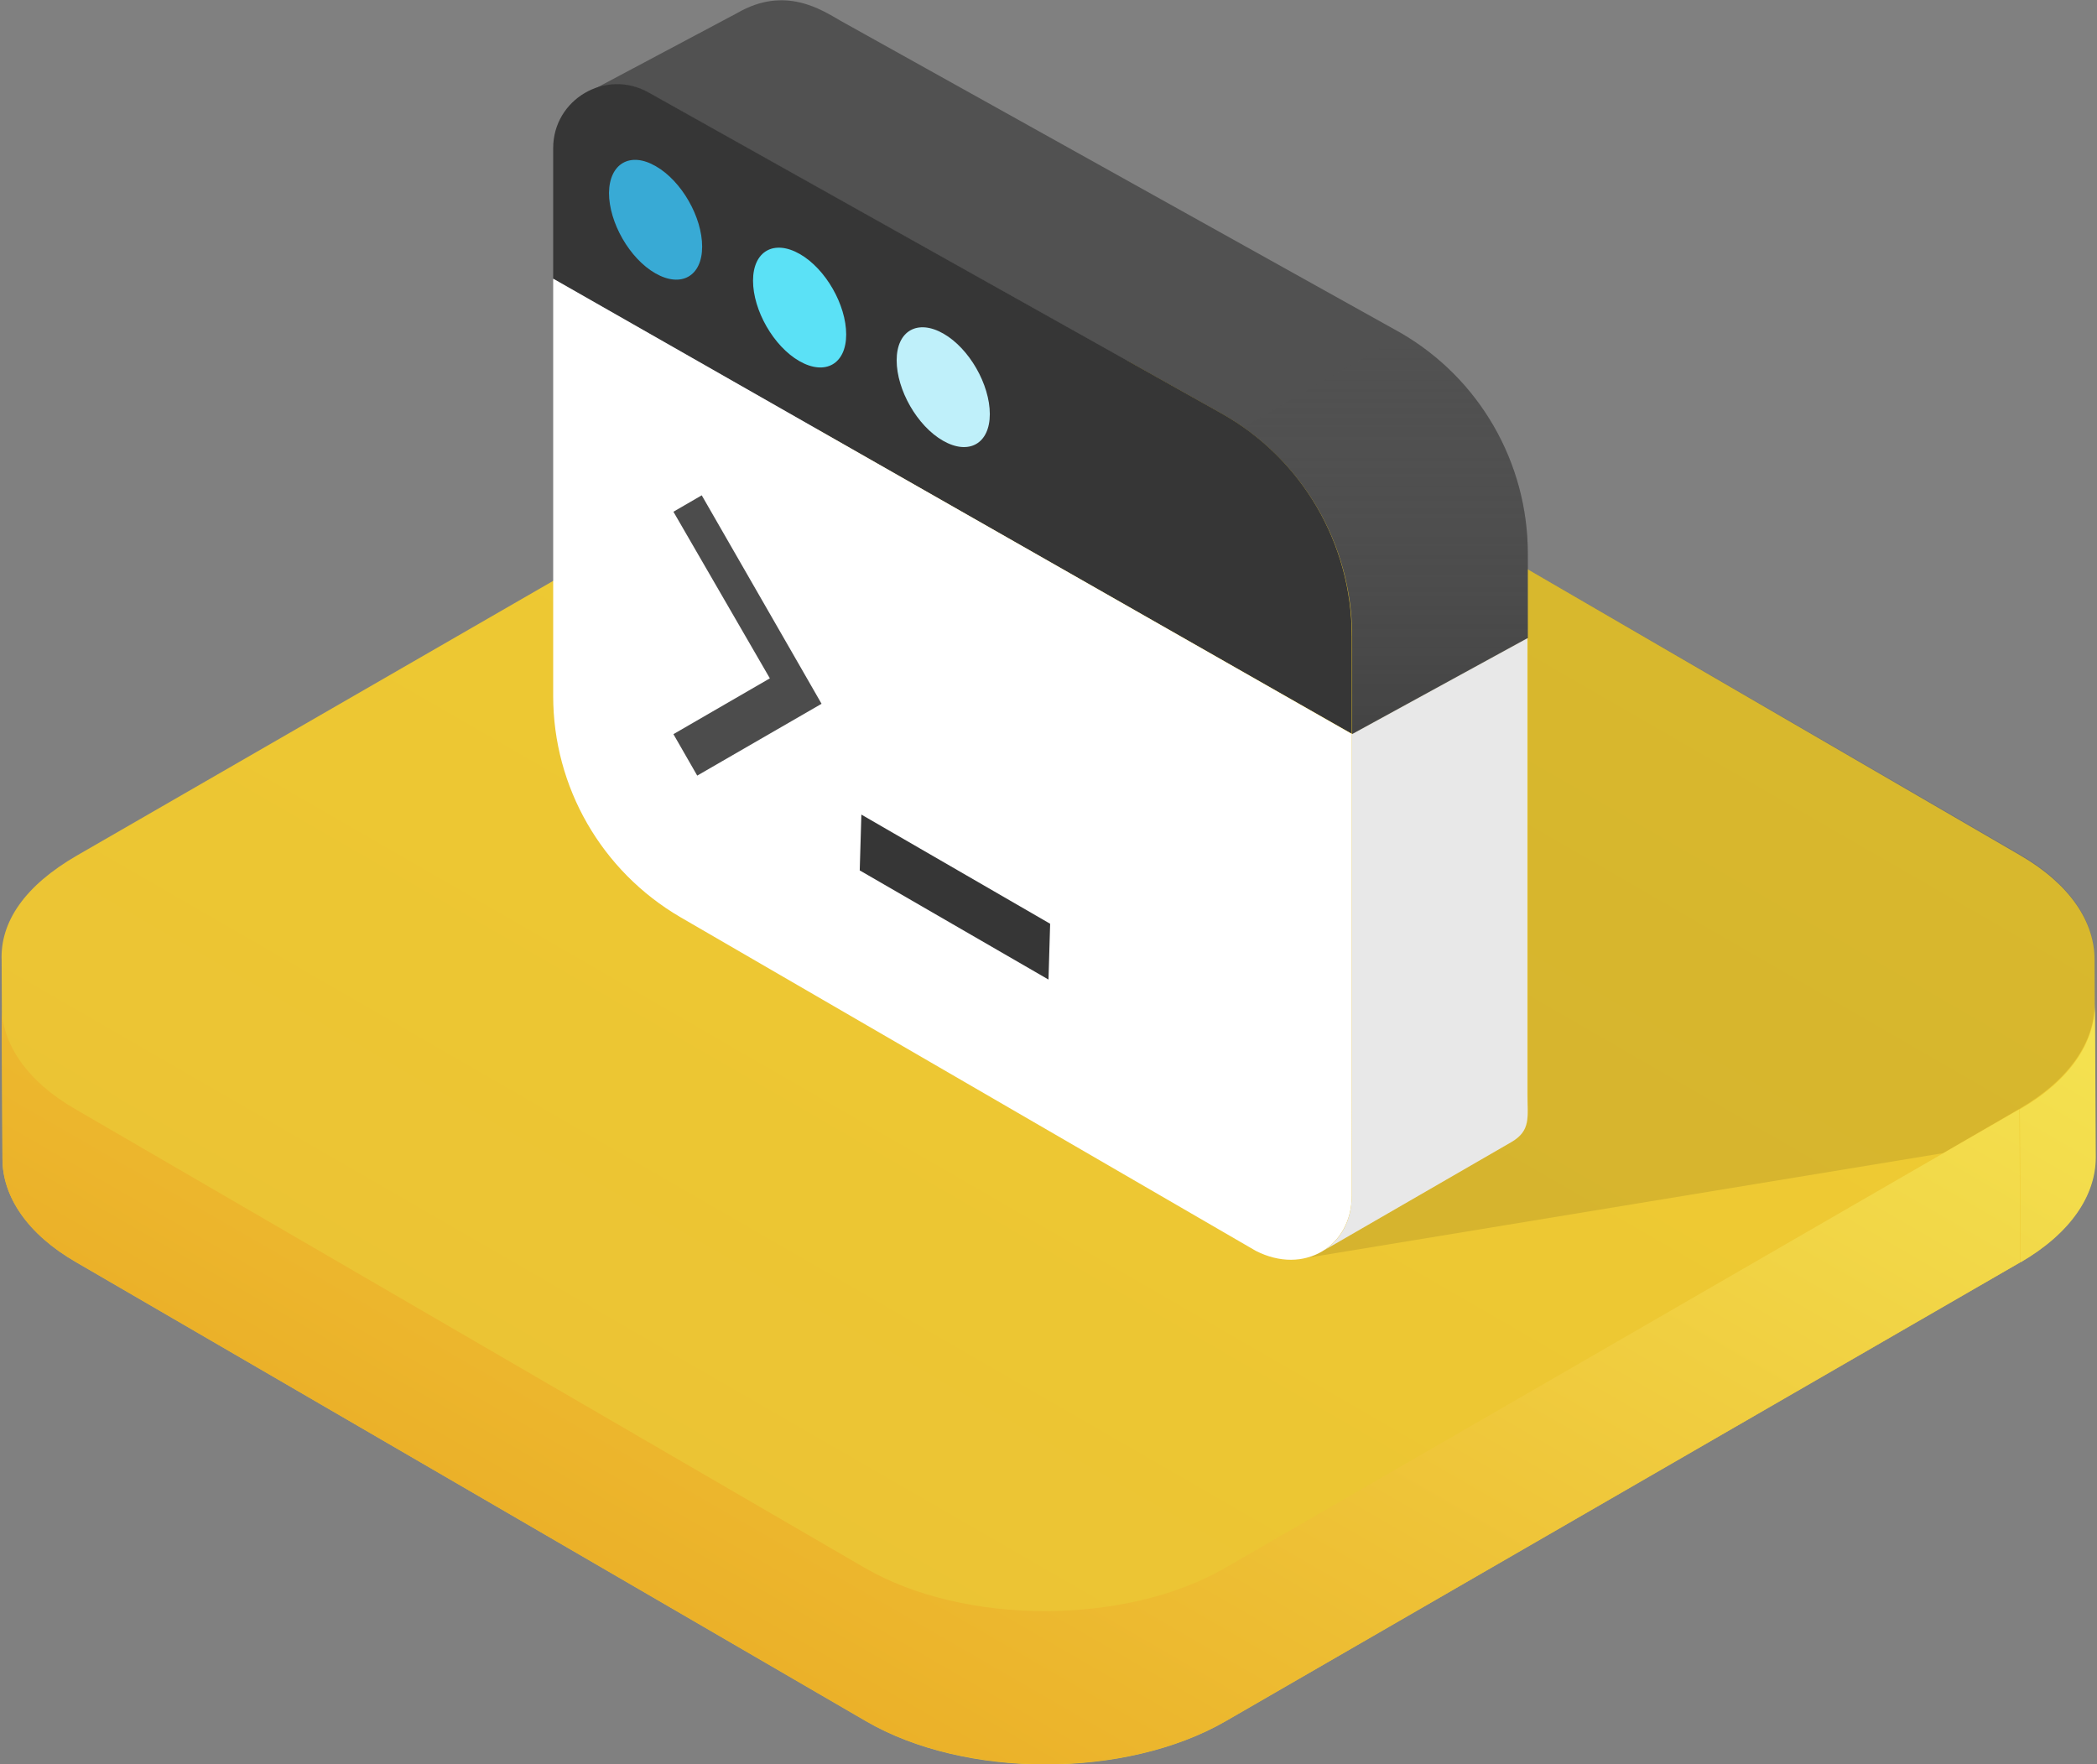 <?xml version="1.0" encoding="utf-8"?>
<!-- Generator: Adobe Illustrator 23.0.1, SVG Export Plug-In . SVG Version: 6.00 Build 0)  -->
<svg version="1.1" id="Layer_1" xmlns="http://www.w3.org/2000/svg" xmlns:xlink="http://www.w3.org/1999/xlink" x="0px" y="0px"
	 viewBox="0 0 511 429.9" style="enable-background:new 0 0 511 429.9;" xml:space="preserve">
<rect x="0" y="0" width="511" height="429.9" fill="#808080" stroke="none"/>
<style type="text/css">
	.st0{fill:none;}
	.st1{fill:url(#SVGID_1_);}
	.st2{opacity:0.1;fill-rule:evenodd;clip-rule:evenodd;enable-background:new    ;}
	.st3{fill-rule:evenodd;clip-rule:evenodd;fill:url(#SVGID_2_);}
	.st4{fill-rule:evenodd;clip-rule:evenodd;fill:#515151;}
	.st5{fill:#363636;}
	.st6{fill:#FFFFFF;}
	.st7{fill-rule:evenodd;clip-rule:evenodd;fill:#E8E8E8;}
	.st8{opacity:0.5;fill-rule:evenodd;clip-rule:evenodd;fill:url(#SVGID_3_);enable-background:new    ;}
	.st9{fill:#4C4C4C;}
	.st10{fill:#38AAD5;}
	.st11{fill:#5BE1F6;}
	.st12{fill:#BFF0FA;}
</style>
<rect y="-170.1" class="st0" width="510.5" height="600"/>
<linearGradient id="SVGID_1_" gradientUnits="userSpaceOnUse" x1="336.407" y1="141.441" x2="174.408" y2="-139.15" gradientTransform="matrix(1 0 0 -1 0 259.175)">
	<stop  offset="0" style="stop-color:#EFCC32"/>
	<stop  offset="1" style="stop-color:#EBC334"/>
</linearGradient>
<path class="st1" d="M298.7,419.4l193.6-111.8c12.2-7.1,18.3-16.3,18.3-25.6l-0.2-48.3c0,0,0,0.1,0,0.1c0-9.2-6-18.3-18-25.3
	L300.1,96.8c-24.1-14-63.4-14-87.7,0L18.7,208.5C6.1,215.8,0,224.6,0.4,234.1c0,0.3,0-0.3,0,0l0.2,48.3c0,9.1,6,18.3,18,25.2
	L211,419.4C235.1,433.5,274.4,433.5,298.7,419.4z"/>
<path class="st2" d="M372.3,138.7v16.8l0,0v111.1c0,0.8,0,1.5,0,2.2v0c0.1,4.2,0.2,7-3.9,9.4l-45.6,26.3c-1.6,1.1-3.5,1.8-5.5,2.2
	l156.2-25.7l18.6-10.8c12.2-7.1,18.3-16.3,18.3-25.6l0-11c0,0,0,0,0,0c0,0,0,0,0,0c0-9.2-6-18.3-18-25.3L372.3,138.7z"/>
<linearGradient id="SVGID_2_" gradientUnits="userSpaceOnUse" x1="328.695" y1="119.382" x2="178.175" y2="-141.326" gradientTransform="matrix(1 0 0 -1 0 259.175)">
	<stop  offset="0" style="stop-color:#F4E351"/>
	<stop  offset="1" style="stop-color:#EBB129"/>
</linearGradient>
<path class="st3" d="M510.5,244.7l0.2,37.3c0,9.3-6.1,18.5-18.3,25.6l-0.2-37.3C504.4,263.3,510.5,254,510.5,244.7z M0.6,282.4
	l-0.2-37.3c0,9.1,6,18.3,18,25.2l192.4,111.8c24.2,14,63.4,14,87.7,0l193.6-111.8l0.2,37.3L298.7,419.4c-24.3,14-63.6,14-87.7,0
	L18.6,307.6C6.6,300.7,0.6,291.5,0.6,282.4z"/>
<path class="st4" d="M372.3,134.9v20.6l-42.8,23.4v-23.8c0-22.5-12.2-43.3-31.8-54.3L158,22.6c-4.3-2.4-9.1-2.5-13.2-0.9l34.8-18.5
	c11.7-6.8,20.6-0.8,25.3,1.9l136.4,76C360.5,92.2,372.3,112.7,372.3,134.9z"/>
<path class="st5" d="M134.8,36.1c0-11.9,12.8-19.4,23.2-13.6l139.6,78.2c19.7,11,31.8,31.8,31.8,54.3v23.8L134.8,68V36.1z"/>
<path class="st6" d="M329.5,178.9L134.8,67.9v101.7c0,22.2,11.8,42.7,31,53.9l140.2,81.3c11.7,6,23.4-1,23.4-13.5V178.9z"/>
<path class="st7" d="M329.4,291.4c0,6-2.7,10.7-6.8,13.3l45.7-26.4c4.8-2.8,3.9-6.1,3.9-11.6V155.5l-42.8,23.4V291.4z"/>
<linearGradient id="SVGID_3_" gradientUnits="userSpaceOnUse" x1="337.613" y1="177.636" x2="337.613" y2="80.285" gradientTransform="matrix(1 0 0 -1 0 259.175)">
	<stop  offset="0" style="stop-color:#515151;stop-opacity:0"/>
	<stop  offset="1" style="stop-color:#363636"/>
</linearGradient>
<path class="st8" d="M303,104.1c16.5,11.6,26.5,30.5,26.5,51v23.8l42.8-23.4v-20.6c0-21.9-11.5-42.1-30.2-53.4L303,104.1z"/>
<path class="st5" d="M209.9,198.5l46,26.6l-0.4,13.6l-46-26.6L209.9,198.5z"/>
<path class="st9" d="M187.6,165.3l-23.5,13.6l5.8,10.1l30.3-17.5l-5.8-10.1L171,120.7l-6.9,4L187.6,165.3z"/>
<path class="st10" d="M159.8,40.5c6.3,3.6,11.3,12.4,11.3,19.6c0,7.2-5.1,10.1-11.4,6.5c-6.3-3.6-11.3-12.4-11.3-19.6
	C148.5,39.8,153.6,36.9,159.8,40.5z"/>
<path class="st11" d="M194.9,61.9c6.3,3.6,11.3,12.4,11.3,19.6c0,7.2-5.1,10.1-11.4,6.5c-6.3-3.6-11.3-12.4-11.3-19.6
	C183.5,61.2,188.6,58.3,194.9,61.9z"/>
<path class="st12" d="M229.9,81.3c6.3,3.6,11.3,12.4,11.3,19.6s-5.1,10.1-11.4,6.5c-6.3-3.6-11.3-12.4-11.3-19.6
	C218.5,80.6,223.6,77.7,229.9,81.3z"/>
</svg>

